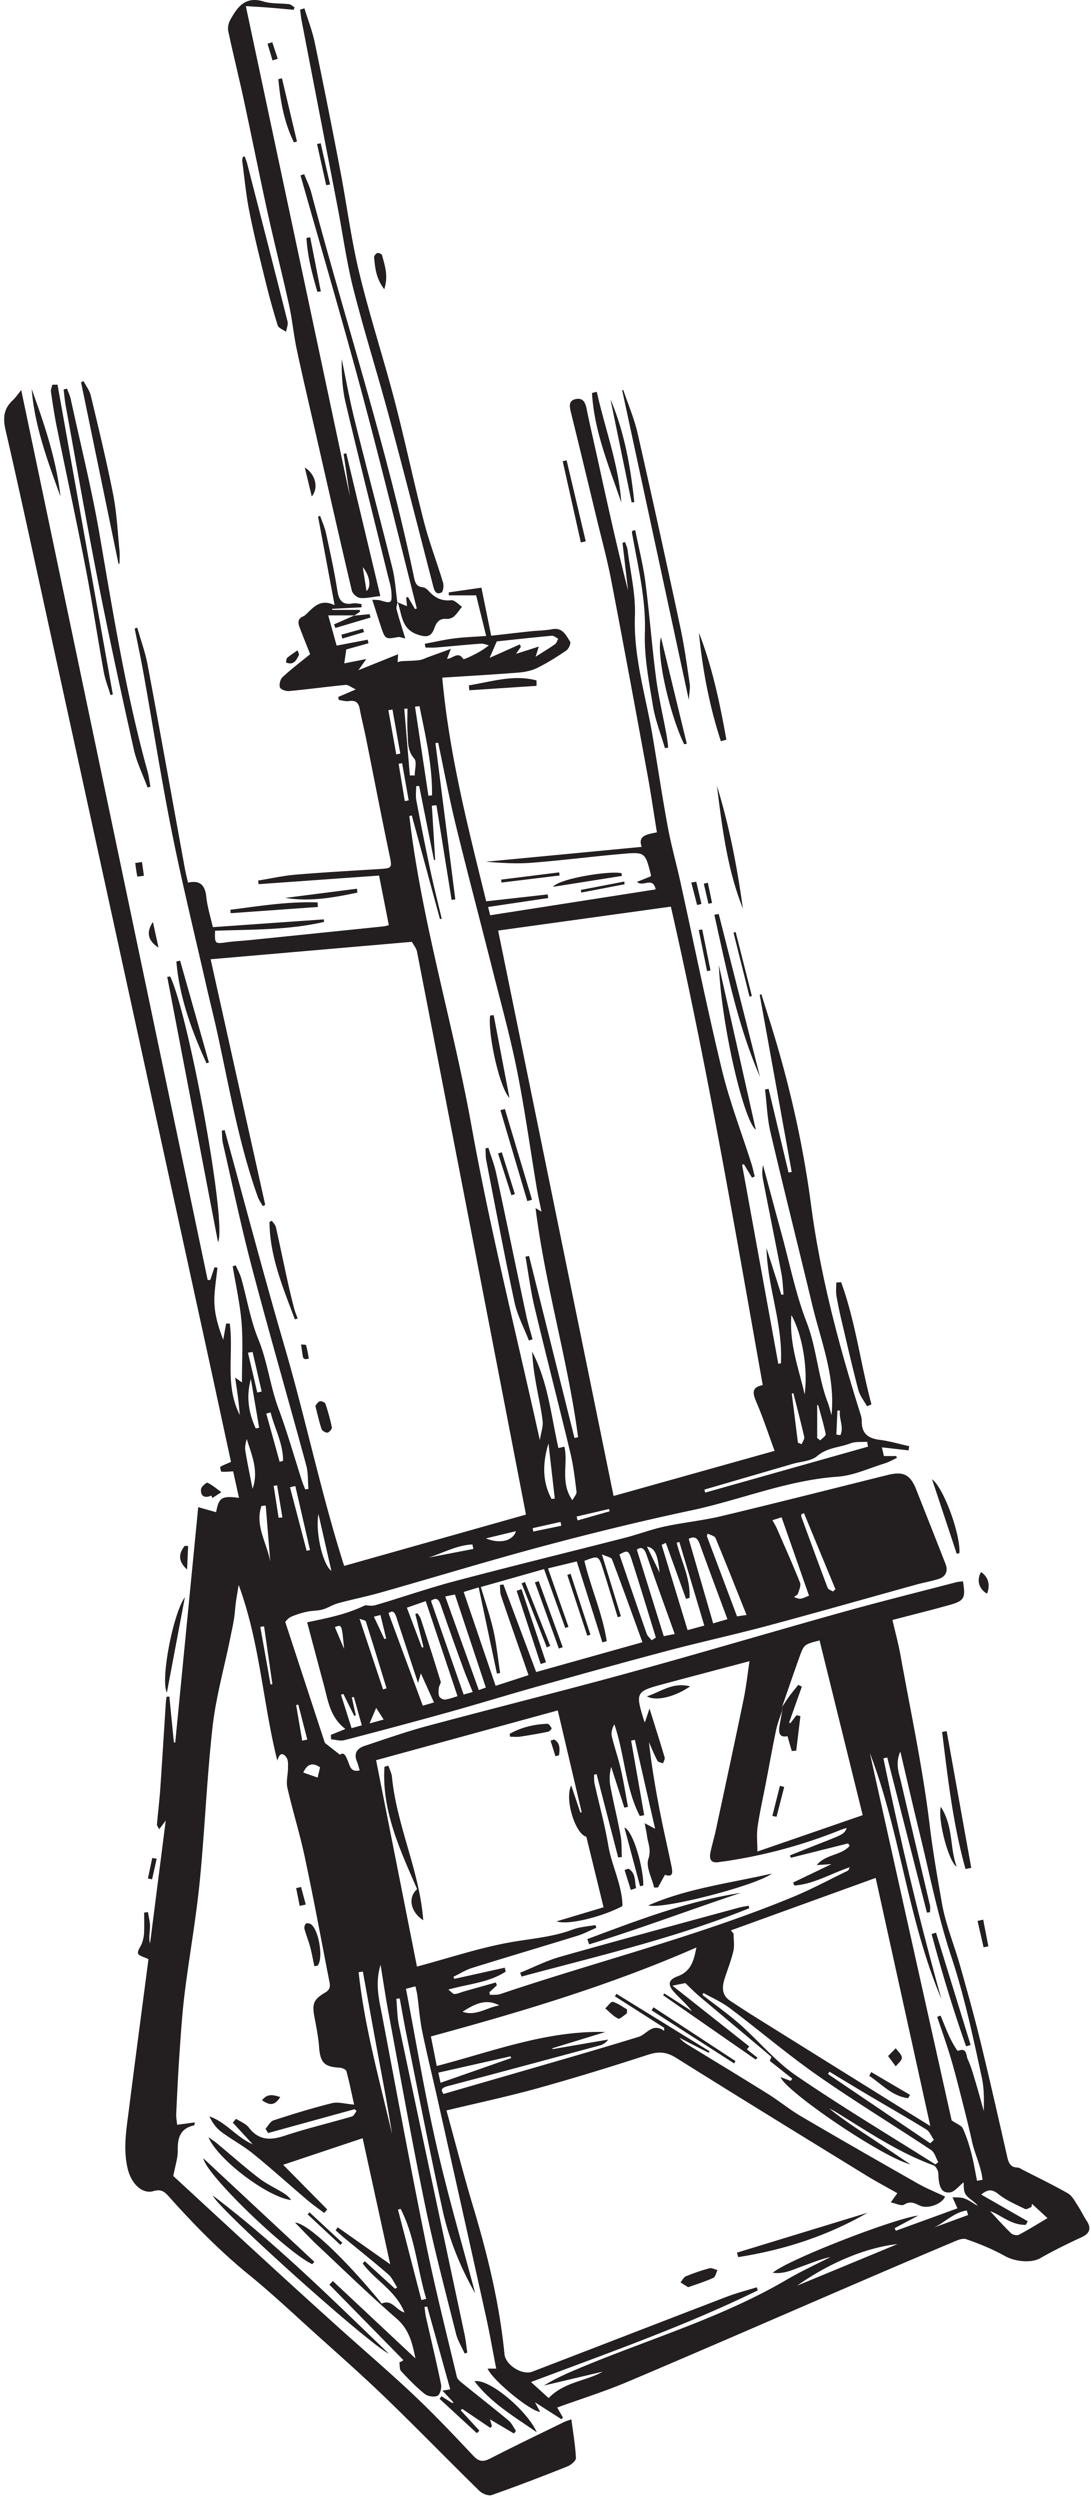 <svg xmlns="http://www.w3.org/2000/svg" width="131" height="300" viewBox="0 0 131 300">
    <g fill="#231F20" fill-rule="evenodd">
        <path d="M100.425 172.147l.478.067c.46-.964-.19-1.967-.05-2.943l-.298-.013-.13 2.889zm-36.469 11.228l.084.402 3.356-.692a75.304 75.304 0 0 1-.094-.461l-3.346.751zm9.248-2.025c-.026-.092-.05-.183-.077-.275l-3.893.904.12.465 3.85-1.094zm-39.752.775l.458-.033-.638-3.859-.41.068.59 3.824zm2.364 22.418l-.256.061.725 4.269.613-.13c-.36-1.4-.72-2.8-1.082-4.2zm2.322 8.757l.295-1.221c-.893-.623-1.538-.422-2.018.62l1.723.601zm78.108 52.492l-.166-.54c-1.482.206-2.58 1.381-3.892 2.028l4.058-1.488zM48.281 91.58l-.416.07.738 4.474.47-.081-.792-4.463zm13.666 92.155l-3.595.866c1.643.686 3.25.316 3.595-.866zM47.58 90.522l.484-.096-.94-5.285-.489.086.945 5.295zM31.705 195.15l-.45.07 1.23 6.909.22-.03-1-6.949zm19.741-8.243l5.39-1.041-.11-.536c-1.872.082-3.56 1.036-5.28 1.577zM30.33 162.234l-.555.083 1.117 4.782.527-.119-1.089-4.746zm67.793 10.328l.375.276c.228-.251.687-.549.647-.746-.24-1.186-.595-2.348-.912-3.518l-.11.054v3.934zm-48.91-79.513l.581.004c0-.693.286-1.635-.056-2.027-.844-.963-.73-2.036-.799-3.105-.06-.961-.013-1.928-.013-2.893l-.382.027.67 7.994zm46.597 80.064l.448.186c.11-.295.364-.623.305-.881-.396-1.753-.858-3.491-1.298-5.234l-.194.041.74 5.888zm-40.27 68.288c1.602.575 2.933-.526 4.418-.758-1.643-.883-3.027-.128-4.418.758zm-21.963-65.992l.411-.115c.012-2.074-1.007-3.871-1.497-5.81l-.517.14c.535 1.928 1.07 3.857 1.603 5.785zm-3.254 3.24c.77-2.134-.096-4.032-.695-5.975-.136.482-.244.969-.168 1.426.252 1.522.57 3.033.863 4.549zm.391-7.238l.402-.084-.992-5.847c-.584 2.094-.28 4.055.59 5.931zm9.075 17.083l-1.552-6.807c-.388 2.009.48 6.028 1.552 6.807zm-2.97-2.406l.407-.091-1.766-7.68-.636.153 1.994 7.618zm-4.366 1.319l-.546-6.749-.512.053c-.817 2.357.672 4.468 1.058 6.696zm33.776-7.541l.385-.042-.757-6.615c-.694 2.304-.778 4.544.372 6.657zm-13.332 70.06l8.48-2.967a12.707 12.707 0 0 1-.073-.208l-8.668 1.956.261 1.219zm-2.298 26.075l.582-.151c-1.087-3.58-1.333-7.402-3.074-10.795l-.32.088 2.812 10.858zm-.233-191.27l-.532.07 1.607 10.692.433-.06c.045-3.641-.795-7.163-1.508-10.702zm44.66 73.074c-.275 3.452.894 6.446 1.591 9.518.406-3.124-.265-7.127-1.592-9.518zm.687 116.465l12.054-4.99c-3.808.428-8.137 2.228-12.054 4.99zm3.88-25.674c-.06.093-.118.187-.176.28l12.283 8.309.43-.411c-.297-.422-.5-.994-.904-1.242-2.303-1.421-4.658-2.759-6.987-4.138-1.556-.921-3.099-1.864-4.647-2.798zm-56.023-12.015l-.506.076c.707 6.595 2.517 12.974 4.006 19.418-.498-3.268-1.124-6.51-1.728-9.757-.603-3.243-1.183-6.491-1.772-9.737zM58.792 78.936c1.362-.604 2.494-1.107 3.626-1.611l.125.295-.583.84 2.734-.874-.379 1.219c.896-.572 1.636-1.015 2.34-1.512.183-.13.25-.427.37-.647-.254-.126-.518-.382-.757-.36-2.287.209-4.57.465-6.618.681l-.858 1.969zm25.783 99.811l.104.359 19.544-5.514-.104-.585c-.674.054-1.405-.042-2.01.191-1.319.51-2.789.491-3.993 1.525-.716.615-1.936.645-2.93.934l-10.61 3.09zm33.244 84.593l5.588 3.2-.225.429c-1.773.076-3.086-1.26-4.295-1.636.694.74 1.568 1.724 2.507 2.64.198.195.712.309.94.19 1.123-.586 2.2-1.262 3.443-1.996l-1.859-1.713-.076.388c-.257.084-.588.315-.76.229-1.097-.543-2.26-1.031-3.199-1.787-.767-.617-1.283-.586-2.064.056zm-33.354-24.195l-.114.243c1.51 1.175 3.08 2.278 4.51 3.54 2.272 2.004 4.238 4.424 6.71 6.117 5.46 3.743 11.154 7.141 16.753 10.68l.335-.283c-.282-.493-.442-1.17-.865-1.451-4.526-3.004-9.175-5.831-13.625-8.942-3.623-2.533-7-5.415-10.536-8.078-.967-.728-2.107-1.224-3.168-1.826zm28.062 2.867l.415-.148c.374.895.715 1.805 1.132 2.68.271.57.864 1.59.948 1.555 1.105-.472.98.584 1.165.976.422.896.683 1.871.971 2.825.342 1.13.645 2.272.964 3.41.031-1.349.051-2.69-.224-3.968-1.056-4.907-2.099-9.801-3.688-14.598-1.627-4.911-2.62-10.034-3.862-15.071-.75-3.051-1.446-6.117-2.242-9.494-.642 1.465-.165 2.56.084 3.639 1.143 4.944 2.32 9.879 3.474 14.82.06.259.008.546.008.82l-.372.052-4.766-18.623-.458.111c2.01 9.694 4.274 19.331 6.963 28.872-4.042-9.508-4.909-19.908-8.594-29.515l9.823 44.084c.651.445 1.185.614 1.341.956.426.937.748 1.932 1.01 2.93.29 1.103.47 2.236.696 3.357l.662-.111c-.159-1.576-.924-3.064-1.266-4.611-.37-1.676-.79-3.343-1.214-5.008-.433-1.697-.857-3.397-1.359-5.074-.489-1.636-1.07-3.245-1.61-4.866zm-47.51-96.62c-.208-1.021-.416-1.915-.567-2.818-.789-4.724-1.44-9.475-2.38-14.168-.823-4.099-1.949-8.137-2.972-12.195-1.456-5.771-2.985-11.524-4.394-17.307-.788-3.235-1.398-6.514-2.089-9.774l-.332.035 2.388 18.758-.447.059-1.82-11.358-.548.056.398 6.499-.145.016-1.776-8.874-.357.01c0 .569-.089 1.156.015 1.706a373.125 373.125 0 0 0 1.692 8.446c.411 1.926.9 3.835 1.354 5.751l-.21.053-3.382-12.436-.295.073c1.47 12.609 5.233 24.768 7.474 37.233 2.247 12.503 5.37 24.849 8.195 37.652.154-.95.41-1.627.337-2.267-.16-1.425-.492-2.83-.745-4.245a44.033 44.033 0 0 1-.34-2.129c-.085-.661-.126-1.329-.187-1.993 1.928 3.648 2.275 7.657 3.17 11.585l.713-.164c.487 2.043-.552 4.276.966 6.429.21-.41.525-.732.491-1.01-.189-1.543-.363-3.099-.725-4.607-1.408-5.861-2.918-11.698-4.317-17.561-.474-1.989-.73-4.03-1.085-6.047l.426-.094c1.82 7.283 3.638 14.567 5.457 21.851l.434-.099c-1.214-9.187-3.934-18.114-5.11-27.489l.712.423zm22.748 86.243l.318.393c0 .708.128 1.445-.029 2.117-.27 1.163-.739 2.279-1.085 3.427-.294.981-.25 1.898.725 2.531.923.599 1.838 1.21 2.771 1.792 6.171 3.851 12.347 7.695 18.522 11.54.796.497 1.598.987 2.718 1.679l-6.559-29.772-17.38 6.293zm-8.762-5.144l-.46.012c-.27-1.163-1.013-2.482-.69-3.447.371-1.118-.06-1.897-.176-2.821-.05-.411-.148-.817-.267-1.458l1.252.668-2.432-10.671-.448.094c.522 2.981 1.046 5.963 1.57 8.945l-.526.104c-1.77-3.434-1.806-7.368-3.06-11.009-.252.478-.409.98-.306 1.421.31 1.321.773 2.607 1.076 3.929.346 1.505.584 3.035.87 4.554l-.439.1-1.578-4.888a5.228 5.228 0 0 0-.088 2.377c.374 1.96.857 3.901 1.215 5.863.154.839.106 1.714.15 2.571l-.438.057-2.594-10.006-.302.073c.016.355-.019.722.056 1.063.545 2.458 1.226 4.892 1.641 7.37.406 2.432 1.61 4.657 1.713 7.15.003.068-.029.138-.044.204-2.384 1.254-6.482 2.302-7.865 1.808l5.638-1.689-2.07-8.471c-1.272-.254-2.652-4.463-1.812-6.146l1.098 3.256.157-.044-2.872-12.216-21.813 5.974 4.906 24.762c3.933-1.045 7.702-2.322 11.576-2.975 2.402-.404 4.82-.599 7.121-1.467a6.069 6.069 0 0 1 1.041-.276c.563-.103 1.133-.173 1.7-.257l.1.319c-.75.322-1.476.716-2.25.955-4.225 1.306-8.467 2.556-12.688 3.872-.777.243-1.486.703-2.226 1.062l.12.24 6.051-1.339.11.472c-1.996 1.307-4.383 1.459-6.896 2.157.355.259.568.542.765.531.387-.021.765-.21 1.15-.318 1.264-.359 2.53-.712 3.794-1.067l.131.338-.905.836.075.316c.418-.029.866.028 1.251-.102 11.657-3.931 23.63-6.916 35.03-11.609 2.285-.94 4.471-2.12 6.698-3.199.07-.034.094-.165.22-.403-2.313.771-4.326 2.031-6.655 2.189a38.187 38.187 0 0 1-.145-.358l4.605-2.21-1.77.114c1.07-1.321 2.977-1.143 3.956-2.313l-.188-.286-6.889 1.726-.085-.292c1.182-.47 2.36-.947 3.545-1.409 2.94-1.149 2.94-1.146 3.268-1.881-.28.088-.502.142-.712.226a60.966 60.966 0 0 1-13.807 3.759c-.277.041-.557.064-.832.113-.913.163-1.185-.313-1.03-1.099.177-.9.452-1.78.645-2.678 1.122-5.229 2.252-10.457 3.336-15.694.31-1.493.474-3.016.723-4.639-3.567.946-6.922 1.828-10.272 2.727-3.408.915-3.444.993-2.39 4.429.015.052.058.097.103.169l.551-1.641c.673 2.152 1.265 4.001 1.815 5.862.06.204-.12.478-.19.72-.234-.104-.586-.144-.679-.322-.38-.716-.68-1.475-1.01-2.218.307 2.798.775 5.546 1.306 8.282.425 2.196.935 4.375 1.39 6.565.143.699.25 1.43-.78 1.059l-.839 1.525zm-5.328-46.978l19.332-5.416c-.744-2.026-1.35-3.88-2.108-5.668-.454-1.071-.826-1.944.686-2.22-3.434-19.325-6.726-38.584-11.033-57.416l-20.737 2.872 13.86 67.848zm16.29 66.05l-.282.354 1.278 1.005-.22.218-11.122-7.724.145-.214c1.11.714 2.22 1.427 3.328 2.141-.656-.865-1.459-1.531-2.149-2.298-.809-.899-.689-1.489.425-1.897 1.59-.582 1.944-1.856 2.25-3.457-10.404 4.56-21.068 7.736-31.876 10.675.25 1.265.484 2.457.7 3.545 6.8-1.77 13.222-4.277 20.245-4.078-2.124.65-4.247 1.301-6.37 1.953l.031.102 6.678-1.148a1.742 1.742 0 0 1-1.03.71c-6.055 1.631-12.108 3.267-18.172 4.859-.764.201-.968.43-.565.957 5.37-1.555 10.658-3.078 15.941-4.617a604.3 604.3 0 0 0 7.47-2.23c1.006-.307 1.641-1.744 3.088-.721l-.014-.374c-1.97-1.26-3.944-2.52-5.915-3.779l.194-.293 11.172 6.891-.099.187-3.509-1.802c.348.431.781.695 1.213.96 3.135 1.92 6.283 3.819 9.4 5.768 1.353.847 2.597 1.875 3.972 2.682 4.655 2.729 9.34 5.412 14.032 8.076 1.043.592 2.166 1.041 3.27 1.563-.3.834-2.02 1.56-3.043 1.08-.624-.291-1.115-.574-1.86-.115-.35.214-1.065-.161-1.614-.268l.79-1.1c-1.262-.718-2.568-1.41-3.825-2.183-7.59-4.665-15.185-9.324-22.735-14.055-1.133-.709-2.07-.797-3.328-.39-4.41 1.429-8.844 2.8-13.31 4.039-3.57.992-7.204 1.76-10.94 2.66 1.074 3.896 2.066 7.758 3.212 11.574 1.738 5.791 3.16 11.639 3.755 17.671.128 1.299 2.121 2.566 3.34 2.099 7.797-2.99 15.581-6.014 23.38-9.001 1.161-.443 2.374-.752 3.563-1.123l.13.371c-8.772 4.29-17.987 7.513-27.229 10.999l2.116 1.922c1.907-1.978 4.585-2.047 6.496-3.172l-7.067 1.674c1.532-.947 3.12-1.615 4.712-2.275 8.192-3.402 16.757-5.923 24.473-10.448 1.69-.991 3.482-1.805 5.227-2.702-1.184.25-2.273.717-3.39 1.11-1.06.371-2.1.959-3.537.783 1.588-1.473 14.39-6.463 17.471-6.873l-2.833 1.516.135.312 7.401-2.691-.596-1.328c.478.039.992-.02 1.425.14.571.211 1.08.592 1.615.901-.416-.584-1.11-.856-1.449-1.366-.305-.455-.219-1.173-.26-1.466-.546.42-1.073 1.154-1.668 1.214-1.077.108-1.255-.882-1.34-1.757-.027-.28.014-.582-.084-.831-.1-.257-.289-.586-.517-.669-4.248-1.548-7.953-4.086-11.769-6.422-.246-.15-.507-.274-.76-.408 1.558 1.281 3.234 2.361 4.897 3.46 1.63 1.077 3.244 2.173 4.865 3.261-3.53-.921-15.138-8.897-15.59-10.473l1.2.452c.067-.087.134-.173.2-.261l-2.699-2.139c.06-.173.216-.46.165-.503-2.86-2.422-5.74-4.82-8.608-7.234-.538-.453-1.028-.961-1.707-1.601l-1.54.312 9.22 7.29zm3.973-40.369c-.252.79-.572 1.565-.742 2.371-.437 2.069-.806 4.152-1.205 6.229-.346 1.803-.757 3.597-1.022 5.413-.138.95-.024 1.937-.024 2.968l12.641-4.362-5.179-20.968c-1.845.479-1.866.471-2.416 1.996-.715 1.986-1.392 3.986-2.086 5.979l.033.374zM42.56 73.845h-3.146l1.006 3.625 3.726-.709.107.426-2.675.747-.239 1.669 2.641-.523-.946 1.343c1.701-.684 3.16-1.271 4.767-1.919l-.054.95c.18-.045.326-.105.477-.115.702-.045 1.41-.038 2.106-.125.38-.046.74-.241 1.107-.373.795-.287 1.59-.576 2.701-.98-.25.655-.35.912-.46 1.199.691-.026 1.328-.971 1.955.028.031.05.501-.152.752-.27.75-.354 1.493-.724 2.315-1.381-.32-.072-.648-.224-.962-.2-1.793.132-3.583.313-5.376.461-.422.035-.85.006-1.276.006a87.642 87.642 0 0 1-.08-.455c1.18-.22 2.355-.493 3.544-.644 1.221-.155 2.457-.193 3.824-.291l-1.2-4.871h-3.28l-.015-.359 3.927-.569c.427 2.096.8 3.929 1.173 5.77 1.65-.186 3.18-.366 4.71-.529.871-.093 1.76-.095 2.618-.255 1.258-.233 1.661.737 2.15 1.498.121.189-.17.863-.45 1.053-1.122.763-2.278 1.496-3.492 2.095-.69.34-1.509.502-2.285.563-3.02.241-6.046.408-9.125.606.83 9.23 3.097 17.983 5.275 26.838l7.384-.827.063.434-7.218 1.072.247.994 19.868-3.102c-.33-1.602-1.546-.218-2.233-.905l1.633-.658c.02-.088.044-.131.035-.166-.689-2.723-.693-2.773-3.46-2.531-3.622.317-7.232.782-10.857 1.065-1.818.142-3.658.025-5.505-.126l18.714-1.784c-.509-1.38.677-1.504 1.825-1.742-.393-2.415-.735-4.772-1.165-7.112-1.42-7.733-2.845-15.465-4.33-23.186-.467-2.429-1.124-4.823-1.705-7.23-1.037-4.304-2.07-8.608-3.134-12.905-.184-.745-.274-1.421.673-1.572.804-.128 1.068.44 1.215 1.156.432 2.108.922 4.203 1.384 6.305 1.138 5.181 2.273 10.363 3.601 15.529-.224-1.909-.448-3.819-.67-5.729l.31-.088c.107.331.27.656.312.996.327 2.617.964 5.25.87 7.855-.184 4.96 1.31 9.607 2.115 14.383.616 3.656 1.161 7.324 1.836 10.97.411 2.219 1.03 4.4 1.516 6.607 1.656 7.519 3.18 15.07 4.988 22.552.917 3.794 2.34 7.465 3.525 11.195.164.513.272 1.044.406 1.566l-.326.147a868.1 868.1 0 0 1-.979-1.618l-.212.075c1.45 7.959 2.898 15.918 4.347 23.878l.308-.054c.27-4.709-1.61-9.12-1.727-13.826l1.784 5.594.268-.034c-.084-.851-.104-1.714-.264-2.551-.719-3.763-1.485-7.518-2.216-11.28a4.26 4.26 0 0 1 .013-1.69c.742 2.749 1.474 5.501 2.226 8.248.971 3.548 1.692 7.194 3.012 10.609 1.216 3.148 1.348 6.519 2.538 9.634.18.472.29.971.445 1.496.478-4.665-1.27-8.867-2.307-13.196-1.653-6.91-3.396-13.798-5.015-20.715-.393-1.677-.449-3.433-.66-5.152l.432-.08 2.393 10.047.38-.073-3.846-21.265.208-.051c.637 2.052 1.302 4.095 1.902 6.158 1.825 6.261 3.202 12.623 4.055 19.089 1.116 8.47 3.29 16.684 5.841 24.813.12.379.261.779.255 1.167-.023 1.498.785 2.064 2.173 2.238 1.188.149 2.35.501 3.524.763l-.082.498-3.197-.363.235 1.042h1.488l.07.232c-.492.223-.965.502-1.475.658-1.872.573-3.73 1.455-5.639 1.589-6.087.429-11.693 2.796-17.57 4.044-5.904 1.253-11.774 2.687-17.606 4.242-6.599 1.76-13.134 3.755-19.706 5.619-1.689.479-3.417.822-5.11 1.283-.638.174-1.214.574-1.85.748-.612.168-1.276.132-1.898.271-.652.146-1.305.345-1.912.618-.333.15-.574.504-.674.597l4.76 14.52 1.812 1.424c.481-.387.701.139.955.753.233.568.33 1.393 1.413 1.116-.117-.382-.19-.725-.326-1.043-.417-.98.012-1.589.9-1.884 2.503-.831 4.996-1.709 7.541-2.392 7.984-2.145 16.011-4.137 23.983-6.323 8.595-2.357 17.138-4.899 25.721-7.297 4.581-1.281 9.2-2.43 13.803-3.631.263-.07.544-.076.815-.112.336 2.01.175 2.341-1.63 2.846-2.266.634-4.55 1.198-6.836 1.794.336 1.459.712 2.835.965 4.233 1.23 6.82 2.69 13.614 3.517 20.484.375 3.112.918 6.187 1.454 9.255.447 2.559 1.48 5.013 2.191 7.531.846 2.994 1.685 5.993 2.423 9.016 1.126 4.615 2.171 9.252 3.228 13.883.162.712.36 1.285 1.236 1.305.22.005.44.175.653.283 1.808.927 3.64 1.812 5.404 2.814.48.273.791.881 1.118 1.375.41.621.728 1.305 1.137 1.926.592.902.344 1.527-.618 1.966-1.693.776-3.368 1.604-4.985 2.524-1.03.588-2.979.418-4.19-.256-1.483-.822-3.072-1.488-4.678-2.035-.498-.17-1.234.201-1.81.443a1550.147 1550.147 0 0 0-11.25 4.799c-9.176 3.951-18.332 7.948-27.53 11.843-2.778 1.178-5.672 2.082-8.52 3.113l.686 1.205-.167.205c-1.013-.646-2.025-1.295-3.184-2.035l.621 1.158c-1.282-.142-5.765-3.859-6.31-5.201h1.028c-.405-2.082-.757-4.121-1.203-6.14-1.92-8.689-3.865-17.372-5.808-26.055-.618-2.757-1.303-5.5-1.87-8.266-.294-1.433-.394-2.906-.593-4.358-.048-.348-.143-.689-.22-1.049l-1.14.291c1.204 6.26 2.244 12.57 3.664 18.795 1.41 6.176 3.2 12.264 4.652 17.75-1.554-2.703-3.085-6.201-3.906-9.932-1.562-7.097-2.947-14.234-4.396-21.357-.277-1.363-.51-2.735-.765-4.102l-.404.046c.1 1.07.095 2.162.316 3.206 2.604 12.348 5.245 24.688 7.867 37.032.154.731.227 1.477.338 2.217l-.32.112c-.356-.799-.838-1.569-1.047-2.405-1.286-5.151-2.652-10.286-3.723-15.481-1.58-7.666-2.946-15.377-4.385-23.071-.335-1.79-.596-3.595-.94-5.688-.7 2.289-.167 4.222.2 6.148 1.726 9.101 3.408 18.213 5.251 27.292 1.088 5.36 2.438 10.667 3.706 15.99.074.314.438.592.72.82 1.83 1.486 3.688 2.934 5.498 4.441.377.313.592.819.882 1.237l-.24.318-2.885-1.707.246.82c-.065.071-.13.141-.195.209-1.128-.759-2.256-1.519-3.384-2.281l-.174.17 2.241 2.441-.3.309-4.479-4.125.231-.307c.436.274.873.547 1.31.823.038-.035.077-.069.116-.102l-1.312-1.398.934-.155-2.765-9.934-.329.047c.062.42.097.845.19 1.259.605 2.683 1.255 5.355 1.804 8.05.088.43-.14 1.227-.44 1.36-.41.179-1.168.058-1.533-.237-1.018-.82-1.938-1.771-2.83-2.732-.204-.217-.143-.682-.203-1.031l.493-.276-8.9-9.071.421-.43c3.282 3.075 6.565 6.15 9.913 9.284-.372-1.791-.724-3.444-2.263-4.782-3.253-2.824-6.348-5.832-9.49-8.783-.892-.836-1.723-1.738-2.71-2.74 1.552.09 6.05 4.4 10.41 9.721 1.226-.543 1.632.716 2.74 1.078-1.083-2.686-3.559-3.879-5.015-5.887l.243-.279 3.646 3.316.246-.168c-.35-.525-.607-1.158-1.066-1.559-1.719-1.494-3.506-2.908-5.263-4.357-.364-.301-.71-.623-1.064-.934l.26-.357 6.297 4.434-3.31-15.126c-3.277 1.094-6.377 2.131-9.542 3.189l5.293 5.359-.367.421c-.664-.502-1.354-.974-1.987-1.511-2.193-1.864-4.329-3.795-6.563-5.607-1.19-.965-2.569-1.692-3.8-2.612-.608-.453-1.072-1.099-1.434-1.86 2.02.702 3.275 2.528 5.198 3.346l-2.39-2.598.392-.455c.518.338 1.171.574 1.526 1.038 1.202 1.569 2.592 1.562 4.326.987 2.651-.88 5.38-1.523 8.063-2.306.23-.067.373-.428.556-.654l-.228-.22-10.398 2.861-.306-.513c.318-.347.575-.883.965-1.01 2.317-.753 4.647-1.475 7.01-2.061.736-.184 1.585.088 2.661.174-.336-1.508-.585-2.776-.927-4.019-.057-.202-.52-.401-.805-.415-1.855-.094-2.333-.605-2.474-2.479-.086-1.15-.307-2.293-.527-3.428-.33-1.717-.21-2.238 1.261-3.108.742-.439.573-.953.462-1.523-.955-4.902-1.864-9.813-2.904-14.696-.598-2.81-1.46-5.562-2.1-8.364-.169-.742.071-1.572.077-2.362.004-.417.036-.917-.169-1.234-.329-.507-.819-.738-1.114.358-1.748-6.983-2.075-14.104-4.64-21.091-.148.913-.262 1.533-.346 2.156-.084.633-.11 1.275-.214 1.905-.133.822-.314 1.638-.48 2.456-.718 3.512-1.7 6.995-2.098 10.543-.695 6.191-.93 12.432-1.549 18.634-.44 4.412-1.233 8.788-1.785 13.19-.303 2.418-.46 4.855-.63 7.288-.17 2.431-.282 4.864-.398 7.298-.02.417.067.838.11 1.308l2.135-.285c-.063.231-.07.354-.104.361-1.67.359-1.986 1.516-1.957 3.031.018.886-.299 1.776-.536 3.042 3.53 3.252 7.304 6.744 11.095 10.219 2.857 2.621 5.726 5.228 8.606 7.822 3.058 2.757 6.196 5.429 9.188 8.253 2.468 2.332 4.806 4.804 7.134 7.277.682.723 1.198.758 2.05.32 2.94-1.513 5.925-2.937 8.895-4.392.173-.084.363-.131.833-.299.21 1.611.474 3.123.546 4.643.016.328-.603.841-1.032 1.011-3.009 1.198-6.032 2.362-9.087 3.432-.396.139-1.138-.172-1.486-.514-3.762-3.685-7.433-7.465-11.22-11.121-2.818-2.719-5.76-5.308-8.668-7.931-2.552-2.302-5.06-4.664-7.724-6.83-3.49-2.839-6.619-6.025-9.608-9.367-.498-.556-.902-1.002-1.894-.711-1.382.405-2.662-.918-3.084-2.613-.598-2.406-.177-4.769.123-7.14.768-6.063 1.575-12.121 2.353-18.078-.506-.258-1.178-.398-1.252-.689-.09-.362.346-.839.493-1.286.126-.383.213-.793.231-1.195.035-.804.01-1.612.01-2.418l.457-.063c.09.587.255 1.175.246 1.761-.009.66-.175 1.318.004 2.015l1.883-14.751-.78 1.033c-.126-.249-.286-.415-.274-.566.115-1.391.293-2.777.39-4.169.244-3.505.454-7.013.681-10.519.014-.216.06-.431.091-.645l.33-.017.543 5.495.16.024 2.76-28.251 2.151.606c.317-1.763.68-1.994 2.746-1.72l-.704-3.182c-.536.028-.972.078-1.4.044-.068-.005-.196-.551-.138-.586.375-.224.793-.377 1.281-.59-.932-4.31-1.878-8.724-2.84-13.135-6.45-29.562-12.904-59.125-19.36-88.686C3.93 66.259 2.351 58.91.663 51.585c-.33-1.436-.218-2.546.864-3.553.374-.348.664-.786 1.023-1.222l22.387 106.794.312-.023.507-1.515.351.043c-.134 1.459-.428 2.925-.357 4.374.07 1.439.506 2.86 1.052 4.281l.351-1.947.438.009c.477 3.644-.618 7.466 1.21 10.969-.074-.692-.135-1.386-.222-2.076-.094-.748-.212-1.493-.344-2.42l.813.588c0-2.465.144-4.814-.04-7.137-.182-2.28-.698-4.532-1.067-6.796l.36-.122c.231.534.525 1.051.681 1.606.68 2.422 1.086 4.952 2.034 7.26 1.108 2.7 1.408 5.588 2.416 8.301 1.071 2.88 1.908 5.849 2.852 8.777.103.321.243.631.365.946l.386-.061c-.082-.952-.024-1.942-.27-2.848-2.147-7.9-4.422-15.767-6.508-23.683-1.3-4.939-2.348-9.944-3.489-14.924-.114-.494-.094-1.017-.136-1.526l.342-.078c2.4 8.696 4.696 17.421 7.223 26.08 2.533 8.679 4.363 17.556 7.127 26.22l21.83-6.157c-4.356-22.527-8.704-45.024-13.076-67.517-.093-.48-.462-.906-.625-1.212l-24.16 2.092 6.554 29.478-.304.138c-.202-.375-.459-.732-.6-1.129-2.316-6.495-3.44-13.284-4.922-19.985-.414-1.87-.887-3.726-1.31-5.594-1.37-6.029-2.848-12.038-4.063-18.099-1.263-6.305-2.26-12.663-3.393-18.995-.329-1.84-.72-3.669-1.084-5.503l.312-.094c.422 1.488.962 2.953 1.246 4.467 1.522 8.127 2.98 16.267 4.463 24.402.1.547.241 1.087.384 1.72 1.453-.33 2.045.303 2.195 1.704.134 1.253.525 2.477.785 3.636l13.326-.934c.01.101.02.203.028.304-4.299 1.004-8.715.897-13.083 1.063-.057 1.562-.013 1.579 1.31 1.392.987-.14 1.988-.182 2.981-.284 5.322-.542 10.644-1.087 15.965-1.637.191-.019.376-.087.603-.142l-1.17-5.952-14.467 1.033-.056-.435c1.505-.243 3.002-.581 4.517-.708 3.387-.285 6.781-.469 10.173-.683 1.406-.089 1.396-.174 1.098-1.595-.989-4.727-1.904-9.471-2.857-14.207-.228-1.135-.524-2.258-.729-3.398-.142-.786-.52-1.061-1.313-.942-.384.059-.8-.085-1.2-.136l-.07-.361 2.112-.906c-.574-.262-.92-.569-1.235-.539-2.263.217-4.517.527-6.78.738-.369.035-1.013-.193-1.098-.446-.118-.346.042-.978.318-1.232 1.053-.972 2.2-1.841 3.311-2.748-.399-1.01-.83-2.072-1.239-3.143-.209-.55-.334-1.09.404-1.397.211-.088.384-.283.555-.449.835-.814 1.661-1.641 3.218-.891L38.19 61.984l.251-.084c.241.7.555 1.385.711 2.104.49 2.265.99 4.532 1.348 6.82.186 1.196.586 1.819 1.884 1.58.325-.06.68.047 1.021.077l.011.395-3.53.181.001.129h3.29l.054.217-.71.474.04-.032z"/>
        <path d="M44.375 206.805l1.694-.466-.902-1.394-.792 1.86zm33.31-21.22l1.514 3.115c-.236-2.213-.57-2.94-1.514-3.115zM41.317 197.86c-.275-2.951-.275-2.951-1.104-2.607l1.104 2.607zm3.579-3.865c.446.952.854 1.82 1.26 2.689l.212-.07-.685-2.818-.787.199zm-2.17 11.849l-.195.045-1.304-2.625-.281.106 1.27 4.003 1.228-.34-.958-3.413-.24.07.48 2.154zm3.272-3.12l.417-.136c-.823-2.678-1.638-5.358-2.49-8.027-.043-.135-.396-.172-.751-.313l2.824 8.476zm50.539-21.151l-.324.14c.007.11-.013.23.023.329 1.038 2.836 2.074 5.672 3.144 8.495.075.198.416.294.634.437l.3-.267c-1.258-3.045-2.518-6.09-3.777-9.134zm.604 9.904l-3.293-9.408-1.096.35c.203.379.394.683.537 1.009.939 2.15 1.9 4.294 2.769 6.473.143.36-.104.9-.245 1.334-.056.169-.318.27-.486.402.26.074.53.232.778.203.336-.04.656-.222 1.036-.363zm-46.945 10.48c-.928-2.813-1.763-5.335-2.59-7.86-.186-.571-.417-.961-.951-.516l4.112 11.094 1.342-.388-1.573-3.485-.34 1.156zm39.444-8.166c-1.275-3.187-2.47-6.22-3.723-9.227-.111-.265-.621-.363-.945-.54l-.095.302 3.62 9.632 1.143-.167zm-11.39 3.035l.502-.322c-.96-3.105-1.896-6.22-2.895-9.312-.384-1.19-.513-1.19-1.481-.656 1.095 3.19 2.169 6.352 3.274 9.504.103.295.395.525.6.786zm2.764-.754c-1.167-3.266-2.302-6.377-3.382-9.507-.291-.844-.668-.985-1.161-.606l3.23 10.377 1.313-.264zm-24.256 6.964c-.435-1.09-.827-2.005-1.166-2.94a478.583 478.583 0 0 1-2.685-7.537c-.244-.71-.563-.885-1.156-.461l3.92 11.238 1.087-.3zm-3.295-11.467l4.03 11.234.844-.302-3.712-11.166-1.162.234zm29.232-6.914l2.938 10.145 1.71-.504c-1.14-3.08-2.247-6.034-3.32-9.001-.251-.695-.588-1.02-1.328-.64zm-2.746.483l-.5.24 3.114 10.229 2.004-.544-2.993-10.032-.323.089c.552 2.2 1.665 4.294 1.545 6.62l-.422.12-2.425-6.722zm-30.08 8.535l.26-.087c.134.219.315.422.392.659.813 2.506 1.62 5.015 2.39 7.534.063.205-.191.488-.218.744-.035.343-.077.729.048 1.03.082.199.466.415.686.388.525-.063 1.032-.266 1.508-.402l-3.816-11.412-2.263.789 1.807 4.795.188-.066-.982-3.972zm20.3-6.378c.787 3.292 2.187 6.354 2.68 9.636l-.52.147-3.075-9.712-3.453.833 2.458 7.015-.386.136-2.547-7.065-7.587 2.15c.544 1.848 1.126 3.507 1.508 5.212.375 1.678.546 3.4.808 5.105l-.387.07-2.19-10.342-1.8.549c1.295 3.802 2.539 7.462 3.833 11.265l3.95-1.285c-1.142-3.283-2.238-6.398-3.301-9.525-.136-.401-.096-.862-.137-1.296l.423-.056 3.935 10.506 12.755-3.576c-1.25-3.44-2.416-6.706-3.652-9.945-.1-.263-.672-.345-1.21-.598l2.28 7.427-.383.114c-.593-1.937-1.166-3.881-1.787-5.811-.514-1.6-.54-1.59-2.215-.954zm-30.443 20.883l1.747-.707c-1.875-1.414-2.1-3.495-2.628-5.435-.668-2.458-1.314-4.922-1.965-7.364 2.39-.513 4.668-.922 6.967-2.046.214 0 .776.123 1.259-.02 3.18-.934 6.316-2.031 9.519-2.878 6.789-1.795 13.612-3.46 20.415-5.201 1.6-.41 3.155-1.006 4.765-1.354 2.26-.488 4.58-.71 6.828-1.247 6.66-1.592 13.3-3.28 19.946-4.933 1.898-.472 2.728-.05 3.438 1.75 1.17 2.968 2.35 5.932 3.51 8.904.332.852.063 1.532-.817 1.818-.87.283-1.782.43-2.666.675-5.962 1.649-11.911 3.349-17.887 4.949-3.972 1.063-7.995 1.939-11.971 2.989-5.177 1.368-10.335 2.807-15.491 4.25-3.628 1.018-7.23 2.127-10.858 3.138a706.998 706.998 0 0 1-12.491 3.347c-.49.127-1.061-.06-1.594-.1-.01-.18-.018-.357-.026-.535zM44.008 70.92c.62-.539.354-1.899-.449-2.861l.449 2.861M35.269 1.176c-.974-.086-1.949-.182-2.924-.257-.946-.073-1.895-.125-2.826-.184L42.018 59.57l-.762-5.108.325-.071 4.088 17.133c-.981.109-1.725.302-2.44.227-.365-.038-.897-.507-.982-.868-1.466-6.22-2.874-12.453-4.294-18.683-.78-3.426-1.591-6.845-2.324-10.281-.375-1.757-.535-3.56-.922-5.313-.816-3.703-1.757-7.378-2.573-11.081-.987-4.486-1.88-8.993-2.85-13.484-.598-2.772-1.285-5.526-1.877-8.299-.087-.411.02-.948.226-1.323.855-1.562 1.812-2.917 4.015-2.24.964.297 2.045.199 3.068.325.226.028.429.243.642.371l-.089.301M36.554.998c.42 1.372.948 2.721 1.241 4.12a933.04 933.04 0 0 1 3.046 15.258c.79 4.115 1.315 8.29 2.296 12.356 1.243 5.155 2.902 10.208 4.243 15.341 1.261 4.824 2.281 9.711 3.527 14.54.636 2.465 1.557 4.856 2.291 7.3.108.361.022 1.078-.196 1.186-.652.323-.846-.215-.992-.779-1.746-6.76-3.467-13.527-5.28-20.269-1.379-5.125-2.98-10.192-4.289-15.334-.814-3.2-1.256-6.495-1.882-9.745-1.447-7.519-2.906-15.036-4.355-22.555-.08-.417-.113-.842-.169-1.264l.52-.155"/>
        <path d="M47.71 72.26l1.158.478c-.02-.22-.06-.623-.1-1.026l.215-.079.85 1.455.212-.076c-2.195-8.648-4.297-17.32-6.612-25.935-2.34-8.705-4.89-17.353-7.35-26.026l.44-.153c.286.733.647 1.445.848 2.201 4.077 15.397 9.074 30.548 12.338 46.162.128.611.271 1.146 1.057 1.208.245.02.52.237.698.437.732.813 1.547 1.247 2.714 1.117.4-.045.863.505 1.298.783-.318.395-.594.837-.968 1.17-.219.193-.6.311-.896.29-.906-.066-1.217.445-1.492 1.197-.37 1.016-.995 1.015-1.985.68-1.97-.67-1.87-2.452-2.393-3.92l-.033.037zM8.046 46.63c.153.422.356.833.45 1.268 1.178 5.416 2.523 10.804 3.464 16.262 1.64 9.518 3.164 19.053 5.75 28.376.168.606.236 1.24.35 1.86l-.337.112c-.563-1.529-1.306-3.018-1.658-4.593-1.506-6.732-2.973-13.474-4.31-20.24-1.376-6.967-2.586-13.967-3.861-20.953-.12-.656-.175-1.324-.26-1.987l.412-.105M82.708 83.986l-8-37.149.131-.046c.586 1.744 1.325 3.453 1.731 5.238a1798.698 1798.698 0 0 1 5.125 23.282c.477 2.224.787 4.486 1.12 6.738.08.542-.055 1.116-.107 1.937"/>
        <path d="M47.742 72.224c-.046.3-.19.625-.12.895.287 1.097.641 2.177 1.04 3.492-.496-.106-.675-.198-.833-.17-1.57.286-1.575.294-2.112-1.316-.33-.993-.642-1.993-1.017-3.165.52.04.751.019.958.082 1.315.4 1.437.345 1.334-1.013-.054-.708-.283-1.404-.454-2.101-1.685-6.86-3.41-13.711-5.038-20.585-.402-1.697-.492-3.467-.468-5.25.512 2.44.948 4.898 1.551 7.315 1.476 5.926 3.055 11.827 4.53 17.754.332 1.333.406 2.729.597 4.098l.032-.036M20.436 117.178c2.235 4.633 6.846 29.753 5.741 31.877l-6.097-31.836.356-.041M6.908 46.16l6.64 37.173-.276.08c-.276-.92-.64-1.823-.81-2.762-.753-4.165-1.38-8.353-2.184-12.508-1.092-5.64-2.314-11.255-3.457-16.886-.287-1.408-.498-2.831-.705-4.253-.04-.266.11-.56.174-.841l.618-.003M29.378 18.774c.097.266.216.525.286.798 1.631 6.331 3.264 12.662 4.862 19.003.094.374-.11.824-.177 1.238-.347-.254-.903-.442-1.007-.772a90.484 90.484 0 0 1-1.52-5.515c-.667-2.707-1.344-5.415-1.885-8.148-.395-1.991-.58-4.023-.849-6.039-.022-.169.045-.35.07-.525l.22-.04zM46.69 282.431c-2.579-1.27-20.624-17.495-21.13-18.97 7.64 5.778 14.313 12.442 21.13 18.97M14.224 67.642l-4.49-21.765c.098-.05.196-.1.293-.152.3.583.732 1.136.88 1.756.942 3.954 1.905 7.907 2.688 11.894.428 2.184.528 4.434.752 6.656.053.528.007 1.067.007 1.601l-.13.01M79.843 89.784c-.494-1.695-1.16-3.36-1.444-5.09-.478-2.907-1.06-5.865-.966-8.78.127-3.924-.764-7.636-1.446-11.412-.036-.197-.08-.39-.104-.589-.009-.072.032-.15.05-.226l.341-.069c.416 2.085.947 4.155 1.222 6.258.496 3.792.774 7.613 1.27 11.406.304 2.328.847 4.625 1.273 6.938.09.486.135.98.2 1.471l-.396.093M100.997 153.856c1.738 4.76 2.333 9.801 3.643 14.666l-.536.223c-.357-.654-.859-1.268-1.044-1.967-.705-2.657-1.313-5.34-1.942-8.017a51.552 51.552 0 0 1-.685-3.274c-.086-.517-.015-1.061-.015-1.593l.58-.038M37.495 271.696c-2.97-1.367-12.75-10.706-13.075-12.705l13.328 12.418c-.085.096-.17.19-.253.287M115.932 224.277c-1.505-5.382-2.125-10.921-2.81-16.45.183-.032.365-.066.548-.1l2.95 16.406-.688.144M86.3 109.675l4.957 19.547c-2.717-6.254-4.023-12.875-5.483-19.455l.526-.092M86.315 115.823l4.439 19.755c-1.491-1.188-4.147-12.665-4.44-19.755M86.556 88.94c-1.38-4.23-2.206-8.584-2.636-13.026 1.62 4.162 2.522 8.493 3.3 12.852l-.664.173M74.605 60.313c-1.46-4.317-3.261-8.547-3.523-13.155l.575-.144c.989 4.432 2.618 8.701 2.948 13.298M89.204 109.03c-1.888-4.731-2.494-9.737-3.121-14.74 1.488 4.819 2.43 9.753 3.12 14.74M7.262 59.586c-1.523-4.21-3.095-8.396-3.463-12.909 1.526 4.204 2.959 8.433 3.463 12.909M64.448 291.865c-2.595-1.824-5.394-3.412-7.477-6.125 1.81-.346 6.411 3.619 7.477 6.125M25.028 256.444c.361.266.738.513 1.083.799 1.655 1.373 3.266 2.805 4.968 4.117.908.7 1.977 1.19 2.962 1.797.357.219.681.494.917.842-2.751-.32-8.822-4.836-9.93-7.555M21.627 115.272c1.154 4.077 2.308 8.154 3.46 12.23-.097.03-.195.058-.294.087-1.771-3.904-3.25-7.894-3.616-12.21l.45-.107M35.405 158.318c-1.422-3.79-3.012-7.539-3.047-11.687l.288-.144c.166.256.42.492.483.771.491 2.174.936 4.358 1.415 6.535.238 1.085.504 2.165.781 3.24.104.402.274.786.414 1.18l-.334.105M82.142 89.296c-1.764-3.625-3.393-10.911-2.774-12.811L82.47 89.26l-.328.036M22.201 191.655L20.04 203.1c-.796-1.5.736-9.482 2.162-11.445M64.424 82.3l-8.08.532-.04-.593c2.688-.428 5.343-1.33 8.115-.592l.005.653zM114.882 186.459l-2.973-8.967c1.493 1.157 3.45 6.794 3.291 8.87l-.318.097M75.842 60.285L73.3 47.91c1.68 3.958 2.412 8.12 2.864 12.342l-.322.033M38.165 108.835l-10.47.744a53.348 53.348 0 0 0-.028-.412c3.48-.442 6.95-1.014 10.47-.88.01.182.02.364.028.547M74.675 105.108l-8.269 1.308c.762-1.002 6.798-1.958 8.217-1.638l.052.33M69.744 65.093l-2.179-9.748.47-.108 2.298 9.72-.589.136M37.747 235.934c-.167-.773-.305-1.562-.512-2.333-.194-.724-.483-1.422-.68-2.146-.051-.186.038-.468.165-.622.069-.085.379-.053.532.023.994.494 1.629 4.123.884 5.005-.038.045-.145.031-.39.073M112.968 216.815c1.536 2.375 1.057 4.942 1.905 7.174-.935-.505-2.307-5.594-1.905-7.174M33.854 9.394l1.806 7.593c-.123.03-.246.062-.369.094-1.176-2.388-1.63-4.957-1.869-7.58l.432-.107M37.863 168.692c.14-.155.299-.467.532-.54.186-.06.62.12.676.283.313.931.583 1.883.777 2.846.036.182-.31.6-.52.63-.222.032-.643-.217-.716-.43-.291-.858-.481-1.75-.75-2.789M34.253 107.745l8.61-1.104.056.468c-2.849.6-5.708 1.116-8.666.636M46.139 34.708c-1.016-1.334-1.094-2.593-1.222-3.825-.017-.168.213-.462.386-.517.157-.049.535.113.57.244.32 1.229.789 2.458.266 4.098M38.11 35.017c-.627-2.12-1.188-4.251-1.312-6.464.149-.03.298-.057.447-.086l1.281 6.509-.416.04M25.397 179.466c-.85.353-1.34.06-1.259-.776.03-.296.66-.828.78-.77.597.29 1.115.742 1.661 1.137-.363.235-.725.47-1.088.703l-.094-.294zM42.522 73.877l1.86-.183.106.406-4.214 1.252-.165-.43 2.45-1.076c.002 0-.037.031-.037.031M60.175 105.549l6.968-.868.044.375-6.97.847-.042-.354M37.433 59.572l-.835-3.466c1.267.76 1.7 2.442.835 3.466M90 119.605l-1.926-7.699.26-.066 1.943 7.663-.276.102M117.798 188.643c.868.57 1.133 1.526.72 2.592-.989-.57-1.281-1.623-.72-2.592M39.165 22.217l-1.097-4.933.438-.099 1.128 4.956-.47.076M18.364 110.639c.2.919.4 1.839.669 3.063-1.272-.79-1.51-1.843-.67-3.063M84.9 116.53l-1-4.921c.138-.03.278-.058.417-.087l.997 4.923-.414.085M118.057 230.347l.62 3.202-.574.122-.728-3.164.682-.16M22.591 185.515l-.128 2.814c-1.068-.939-1.059-1.899-.276-2.837l.404.023M37.17 265.475a4361.7 4361.7 0 0 0 3.933 3.648l-.23.254c-1.314-1.222-2.628-2.443-3.94-3.666l.236-.236M74.994 106.108l-5.193.997a35.374 35.374 0 0 1-.06-.317l5.218-1.006.035.326M83.6 105.802l.629 2.67-.528.123-.697-2.694.596-.1M35.982 228.7l-.421-2.136c.197-.044.393-.09.589-.133l.565 2.11-.733.16M33.651 251.635c-.629.984-1.189 1.084-2.184.391.627-.844 1.367-.646 2.184-.39M17.049 103.435l.231 1.655c-.274.033-.783.118-.789.091-.119-.534-.18-1.08-.252-1.624.27-.04.54-.08.81-.122M34.338 79.493c.052-.213.036-.464.15-.56.39-.33.825-.604 1.242-.899.056.204.22.465.15.602-.302.57-.597 1.243-1.542.857M36.638 163.107c-.087-.076-.236-.14-.253-.23-.096-.51-.162-1.028-.237-1.543.21.023.58.001.602.08.153.528.232 1.078.335 1.62l-.447.073zM18.815 223.042l-.554 2.472-.5-.1.518-2.463.536.09zM32.72 7.25l-.597-2.004.57-.179c.22.662.438 1.324.656 1.986l-.629.197M40.997 76.16c.864-.24 1.727-.483 2.59-.724l.12.417-2.604.772-.106-.465M85.063 108.448l-.557-2.411.489-.111.505 2.423-.437.099M93.906 204.82c.305-.449.596-.908.917-1.344.329-.445.686-.868 1.03-1.3l.428.215-1.531 4.318.165.055c.24-.318.484-.636.726-.954l.467.128-.501 4.137-.537.038-.516-1.78c-.994.215-1.086-.438-.95-1.26.106-.628.223-1.253.335-1.879l-.033-.374M88.48 270.311c5.228-1.598 10.455-3.193 15.683-4.79-4.841 2.794-10.05 4.468-15.522 5.323l-.161-.533zM82.631 274.46l-.922-.584c.214-.25.379-.62.65-.73.917-.375 1.86-.703 2.817-.96.286-.076.648.132.975.21-.163.325-.246.823-.502.94-.966.438-1.988.752-3.018 1.123M88.16 247.608l-9.923-6.377c.078-.122.156-.243.235-.363l9.836 6.448c-.05.098-.1.194-.148.292M75.27 241.607c-.356.224-.842.716-1.043.62-.58-.28-1.044-.799-1.554-1.224.307-.282.694-.852.908-.792.61.167 1.148.59 1.715.913l-.027.483M89.968 228.981c-8.865 3.577-18.151 5.729-27.345 8.198l-.164-.462c1.603-.648 3.164-1.448 4.818-1.916 7.142-2.021 14.312-3.946 21.473-5.9.377-.103.77-.149 1.155-.221.02.101.042.201.063.301M50.821 230.426c-1.576-1.04-1.85-2.757-.737-3.734-2.027-4.683-4.262-9.374-3.921-14.687l.467-.136c.149.453.389.896.434 1.36.577 5.878 3.322 11.297 3.757 17.197M70.52 232.683c6.018-2.242 12.009-4.565 18.425-5.542-6.082 2.018-12.08 4.3-18.207 6.175l-.217-.633zM77.85 228.64c4.644-2.035 9.657-2.646 14.83-3.82-1.81 1.416-13.09 4.341-14.83 3.82M76.86 226.348l-1.883-7.047c1.062.397 2.313 4.93 2.263 6.946l-.38.1M61.197 208.058c1.393-.79 2.924-1.15 4.53-1.213.17-.007.396.324.508.543.029.057-.253.38-.426.415a65.44 65.44 0 0 1-3.348.586c-.4.058-.813.01-1.22.01a39.506 39.506 0 0 0-.044-.34M82.866 202.358c-1.819 1.258-4.07 1.818-5.19 1.2 1.73-.58 3.105-1.728 5.19-1.2M75.744 226.787l-.75-2.396.47-.16c.9.555.734 1.513.912 2.34-.211.07-.421.144-.632.216M66.695 210.749a1347.7 1347.7 0 0 1-.586-1.875l.42-.145c.75.416.696 1.143.594 1.887l-.428.133M104.61 248.64l4.662 2.737-.232.4c-1.925-.243-3.17-1.689-4.67-2.683l.24-.455M106.633 246.714l.921-.936c.265.38.719.752.736 1.143.014.335-.472.691-.737 1.038l-.92-1.245M63.506 160.86c-.589-1.533-1.389-3.02-1.73-4.607-1.217-5.656-2.283-11.344-3.391-17.022-.089-.46-.063-.943-.091-1.416.115-.03.23-.062.344-.094.32 1.025.72 2.034.945 3.08 1.217 5.655 2.384 11.321 3.589 16.98.209.986.514 1.952.774 2.928l-.44.151M59.276 121.806l1.898 9.946c-1.231-1.282-2.614-7.78-2.323-9.884l.425-.062M60.623 133.074l3.257 10.887-.564.17-3.23-10.91c.178-.05.357-.099.537-.147M61.404 143.418l-1.6-5.007.451-.144 1.57 5.02-.422.131zM92.74 217.902l.905-3.61.52.134c-.309 1.193-.616 2.386-.924 3.58a112.43 112.43 0 0 0-.502-.104M116 245.555c-1.563-4.436-2.922-8.936-4.14-13.479l.531-.165 4.155 13.474-.546.17M64.917 199.673l-2.882-8.783.59-.198c.979 2.924 1.956 5.848 2.933 8.772l-.641.21M64.69 189.732l2.88 7.924-.465.165-2.877-7.949.461-.14M65.659 197.686c-1.01-2.563-2.018-5.127-3.026-7.69l.406-.158 3.026 7.654a74.8 74.8 0 0 1-.406.194M68.512 188.846l2.385 7.31-.38.127-2.4-7.292.395-.145"/>
    </g>
</svg>
